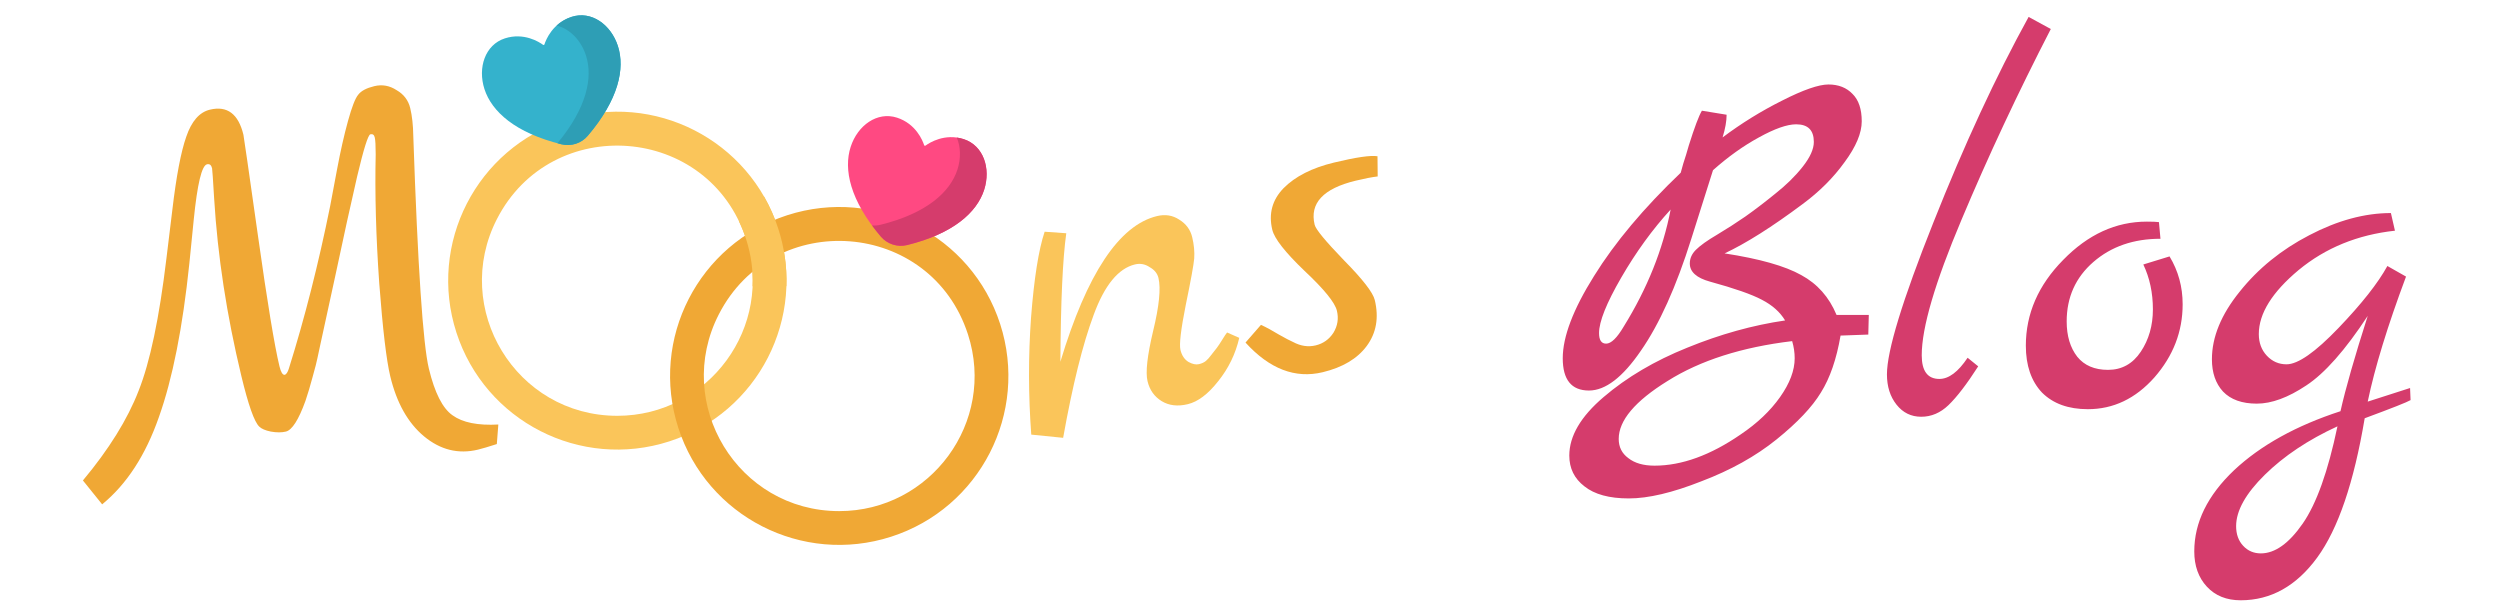 <svg width="357" height="86" viewBox="0 0 357 86" fill="none" xmlns="http://www.w3.org/2000/svg">
<g clip-path="url(#clip0_7620_495)">
<path d="M111.14 32.668C107.045 19.989 93.434 13.028 80.741 17.12C68.047 21.21 61.077 34.804 65.174 47.482C69.269 60.16 82.879 67.122 95.573 63.03C108.267 58.94 115.237 45.346 111.14 32.668ZM88.152 59.377C73.658 59.377 64.413 44.047 70.962 31.279C78.76 16.066 101.24 17.736 106.542 34.149C110.584 46.663 101.194 59.377 88.152 59.377Z" fill="#FAC55A"/>
<path d="M142.826 46.278C138.731 33.599 125.121 26.638 112.427 30.73C99.733 34.82 92.763 48.414 96.86 61.092C100.955 73.77 114.565 80.732 127.259 76.64C139.953 72.55 146.923 58.956 142.826 46.278ZM119.838 72.987C105.344 72.987 96.099 57.657 102.648 44.889C110.446 29.675 132.926 31.346 138.228 47.759C142.27 60.273 132.879 72.987 119.838 72.987Z" fill="#F0A835"/>
<path d="M132.164 20.792C132.092 20.844 131.993 20.811 131.966 20.728C131.747 20.06 130.793 17.672 128.084 16.799C125.263 15.89 122.467 17.901 121.475 20.974C120.437 24.185 121.39 28.625 125.781 33.782C126.703 34.864 128.162 35.334 129.542 34.994C136.124 33.373 139.495 30.327 140.532 27.115C141.525 24.043 140.433 20.778 137.612 19.869C134.903 18.996 132.732 20.377 132.164 20.792Z" fill="#FF4982"/>
<path d="M137.612 19.869C137.277 19.761 136.949 19.688 136.632 19.643C137.188 20.984 137.235 22.627 136.721 24.22C135.683 27.431 132.312 30.478 125.731 32.099C125.329 32.198 124.92 32.226 124.52 32.193C124.905 32.714 125.323 33.244 125.781 33.782C126.703 34.864 128.162 35.334 129.542 34.994C136.124 33.373 139.495 30.327 140.532 27.115C141.525 24.043 140.433 20.778 137.612 19.869Z" fill="#D53C6C"/>
<path d="M77.549 6.4C77.62 6.452 77.719 6.42 77.747 6.337C77.965 5.669 78.919 3.28 81.629 2.407C84.449 1.498 87.245 3.51 88.238 6.582C89.275 9.794 88.323 14.234 83.931 19.391C83.01 20.473 81.551 20.943 80.17 20.603C73.589 18.982 70.218 15.935 69.18 12.723C68.188 9.651 69.28 6.387 72.1 5.478C74.809 4.605 76.981 5.986 77.549 6.4Z" fill="#34B2CC"/>
<path d="M88.238 6.582C87.245 3.51 84.449 1.498 81.629 2.407C80.734 2.696 80.031 3.15 79.482 3.653C81.363 4.103 82.972 5.746 83.675 7.922C84.694 11.077 83.791 15.416 79.598 20.456C79.786 20.506 79.977 20.555 80.17 20.603C81.551 20.943 83.01 20.473 83.931 19.391C88.323 14.234 89.275 9.794 88.238 6.582Z" fill="#2E9EB5"/>
<path d="M109.1 28.056C107.912 29.245 106.724 30.434 105.535 31.622C105.917 32.422 106.256 33.263 106.542 34.149C107.272 36.409 107.562 38.675 107.473 40.872H112.299C112.389 38.164 112.021 35.395 111.14 32.667C110.611 31.031 109.923 29.49 109.1 28.056Z" fill="#FAC55A"/>
</g>
<path d="M71.162 60.62L70.946 63.412C69.755 63.797 68.856 64.063 68.249 64.209C65.449 64.883 62.876 64.244 60.53 62.291C58.241 60.373 56.642 57.525 55.732 53.745C55.181 51.458 54.655 47.018 54.154 40.424C53.688 33.772 53.52 27.641 53.65 22.031C53.649 20.797 53.604 19.993 53.514 19.62C53.424 19.247 53.216 19.099 52.889 19.178C52.562 19.256 51.934 21.259 51.003 25.186C50.108 29.055 49.059 33.825 47.858 39.496C46.645 45.12 45.941 48.351 45.748 49.187C45.59 49.966 45.45 50.617 45.329 51.14C45.243 51.605 45.014 52.499 44.642 53.823C44.305 55.089 43.963 56.233 43.617 57.254C42.639 59.958 41.706 61.417 40.819 61.631C40.213 61.777 39.497 61.776 38.672 61.63C37.893 61.471 37.342 61.234 37.019 60.917C36.314 60.247 35.462 57.835 34.462 53.682C32.372 45.002 31.078 36.55 30.579 28.327C30.416 25.601 30.318 24.168 30.284 24.028C30.172 23.561 29.929 23.373 29.556 23.463C28.809 23.643 28.181 26.263 27.671 31.323L27.04 37.621C26.087 46.787 24.638 54.097 22.693 59.552C20.795 64.996 18.093 69.152 14.587 72.02L11.84 68.609C15.557 64.159 18.208 59.892 19.792 55.807C21.423 51.712 22.746 45.419 23.763 36.929L24.609 29.986C25.175 25.16 25.84 21.667 26.604 19.508C27.357 17.303 28.48 16.02 29.973 15.661C32.446 15.065 34.042 16.261 34.762 19.247C34.818 19.48 35.515 24.324 36.853 33.777C38.18 43.184 39.197 49.357 39.905 52.297C40.108 53.137 40.354 53.547 40.645 53.526C40.879 53.47 41.079 53.175 41.247 52.641C43.51 45.431 45.475 37.7 47.142 29.449C47.337 28.414 47.673 26.63 48.149 24.096C48.625 21.562 49.139 19.291 49.692 17.281C50.245 15.272 50.733 14.019 51.157 13.522C51.569 12.979 52.335 12.572 53.455 12.302C54.575 12.033 55.633 12.222 56.629 12.871C57.66 13.462 58.31 14.318 58.58 15.438C58.849 16.558 58.995 17.88 59.017 19.406C59.658 38.062 60.4 49.14 61.242 52.64C62.074 56.093 63.201 58.315 64.625 59.306C66.059 60.343 68.238 60.781 71.162 60.62Z" fill="#F0A835"/>
<path d="M175.227 47.479L176.966 48.245C176.434 50.546 175.427 52.615 173.944 54.454C172.507 56.281 171.066 57.368 169.619 57.717C168.173 58.065 166.928 57.92 165.886 57.282C164.844 56.645 164.171 55.696 163.868 54.436C163.564 53.176 163.829 50.791 164.663 47.283C165.532 43.716 165.787 41.186 165.428 39.693C165.27 39.04 164.85 38.524 164.166 38.145C163.518 37.709 162.821 37.581 162.074 37.76C159.694 38.333 157.729 40.732 156.179 44.956C154.617 49.134 153.164 54.989 151.817 62.521L147.264 62.063C146.847 56.436 146.837 50.859 147.234 45.333C147.667 39.748 148.314 35.667 149.174 33.09L152.264 33.309C151.755 36.937 151.474 43.053 151.423 51.656C155.211 39.092 159.812 32.158 165.225 30.855C166.392 30.574 167.444 30.74 168.382 31.354C169.366 31.956 169.987 32.794 170.246 33.867C170.504 34.941 170.6 35.954 170.534 36.908C170.456 37.816 170.052 40.036 169.323 43.569C168.629 47.044 168.378 49.178 168.569 49.971C168.76 50.764 169.145 51.338 169.724 51.693C170.292 52 170.786 52.103 171.206 52.002C171.626 51.901 171.959 51.747 172.205 51.54C172.452 51.332 172.704 51.049 172.964 50.691C173.269 50.321 173.534 49.985 173.758 49.684C173.982 49.384 174.236 49.002 174.519 48.538C174.838 48.017 175.074 47.664 175.227 47.479Z" fill="#FAC55A"/>
<path d="M196.707 22.312L196.734 25.194C195.918 25.291 194.88 25.492 193.62 25.795C188.954 26.919 186.991 29.021 187.733 32.101C187.89 32.754 189.284 34.443 191.915 37.166C194.592 39.879 196.06 41.772 196.318 42.845C196.925 45.365 196.539 47.556 195.161 49.419C193.818 51.223 191.723 52.468 188.877 53.154C184.957 54.098 181.284 52.686 177.859 48.919L180.064 46.389C180.841 46.745 181.693 47.206 182.619 47.773C183.535 48.293 184.212 48.648 184.653 48.839C185.731 49.418 186.806 49.579 187.88 49.321C188.953 49.062 189.797 48.464 190.41 47.526C191.012 46.542 191.179 45.49 190.909 44.37C190.628 43.203 189.085 41.304 186.278 38.672C183.519 36.028 181.987 34.076 181.684 32.816C181.134 30.53 181.669 28.549 183.29 26.875C184.958 25.19 187.355 23.971 190.482 23.218C193.655 22.454 195.73 22.152 196.707 22.312Z" fill="#F0A835"/>
<path d="M266.864 44.968L266.792 47.776L262.832 47.92C262.256 51.28 261.32 53.992 260.024 56.056C258.776 58.12 256.664 60.352 253.688 62.752C250.712 65.152 247.136 67.144 242.96 68.728C238.832 70.36 235.376 71.176 232.592 71.176C229.808 71.176 227.696 70.6 226.256 69.448C224.816 68.344 224.096 66.88 224.096 65.056C224.096 62.272 225.728 59.488 228.992 56.704C232.304 53.872 236.288 51.52 240.944 49.648C245.648 47.728 250.304 46.432 254.912 45.76C254.192 44.56 253.088 43.576 251.6 42.808C250.16 42.04 247.688 41.176 244.184 40.216C242.264 39.688 241.304 38.824 241.304 37.624C241.304 36.904 241.592 36.256 242.168 35.68C242.792 35.056 243.8 34.336 245.192 33.52C246.632 32.656 247.976 31.792 249.224 30.928C250.52 30.016 251.936 28.936 253.472 27.688C255.056 26.44 256.376 25.144 257.432 23.8C258.488 22.456 259.016 21.28 259.016 20.272C259.016 18.592 258.176 17.752 256.496 17.752C255.2 17.752 253.424 18.376 251.168 19.624C248.96 20.824 246.776 22.384 244.616 24.304L241.52 34.096C239.36 40.96 236.96 46.288 234.32 50.08C231.728 53.872 229.256 55.768 226.904 55.768C224.408 55.768 223.16 54.232 223.16 51.16C223.16 48.088 224.648 44.176 227.624 39.424C230.6 34.624 234.728 29.704 240.008 24.664C240.008 24.616 240.128 24.184 240.368 23.368C240.656 22.504 240.92 21.64 241.16 20.776C241.976 18.184 242.6 16.528 243.032 15.808L246.56 16.384C246.56 17.296 246.368 18.376 245.984 19.624C248.672 17.608 251.504 15.856 254.48 14.368C257.504 12.832 259.712 12.064 261.104 12.064C262.544 12.064 263.696 12.52 264.56 13.432C265.424 14.296 265.856 15.592 265.856 17.32C265.856 19 265.04 20.944 263.408 23.152C261.824 25.36 259.832 27.352 257.432 29.128C253.064 32.392 249.344 34.744 246.272 36.184C251.264 36.952 254.912 37.984 257.216 39.28C259.52 40.528 261.2 42.424 262.256 44.968H266.864ZM231.872 46.624C235.232 41.2 237.464 35.632 238.568 29.92C235.976 32.752 233.624 35.992 231.512 39.64C229.4 43.288 228.344 45.928 228.344 47.56C228.344 48.568 228.68 49.072 229.352 49.072C230.072 49.072 230.912 48.256 231.872 46.624ZM248.576 62.032C250.928 60.448 252.8 58.672 254.192 56.704C255.584 54.736 256.28 52.888 256.28 51.16C256.28 50.344 256.16 49.528 255.92 48.712C248.72 49.576 242.792 51.472 238.136 54.4C233.48 57.28 231.152 60.04 231.152 62.68C231.152 63.832 231.608 64.744 232.52 65.416C233.432 66.136 234.68 66.496 236.264 66.496C240.152 66.496 244.256 65.008 248.576 62.032ZM280.975 51.088L282.487 52.312C280.855 54.856 279.439 56.704 278.239 57.856C277.087 58.96 275.791 59.512 274.351 59.512C272.911 59.512 271.735 58.936 270.823 57.784C269.911 56.632 269.455 55.192 269.455 53.464C269.455 50.104 271.663 42.88 276.079 31.792C280.495 20.656 285.031 10.864 289.687 2.416L292.855 4.144C288.151 13.264 283.903 22.336 280.111 31.36C276.319 40.336 274.423 46.792 274.423 50.728C274.423 52.984 275.263 54.112 276.943 54.112C278.287 54.112 279.631 53.104 280.975 51.088ZM309.81 36.616C311.058 38.68 311.682 40.96 311.682 43.456C311.682 47.344 310.338 50.824 307.65 53.896C304.962 56.92 301.794 58.432 298.146 58.432C295.362 58.432 293.178 57.64 291.594 56.056C290.058 54.424 289.29 52.192 289.29 49.36C289.29 44.8 291.066 40.72 294.618 37.12C298.17 33.472 302.154 31.648 306.57 31.648C307.386 31.648 307.962 31.672 308.298 31.72L308.514 34.096C304.674 34.096 301.482 35.2 298.938 37.408C296.394 39.616 295.122 42.448 295.122 45.904C295.122 47.968 295.626 49.648 296.634 50.944C297.642 52.192 299.106 52.816 301.026 52.816C302.994 52.816 304.554 51.952 305.706 50.224C306.858 48.496 307.434 46.48 307.434 44.176C307.434 41.824 306.978 39.688 306.066 37.768L309.81 36.616ZM344.158 55.408L344.23 57.136C343.75 57.424 341.566 58.288 337.678 59.728C336.142 68.896 333.886 75.52 330.91 79.6C327.934 83.68 324.286 85.72 319.966 85.72C317.95 85.72 316.342 85.072 315.142 83.776C313.942 82.48 313.342 80.8 313.342 78.736C313.342 74.608 315.238 70.744 319.03 67.144C322.822 63.592 327.886 60.784 334.222 58.72C334.942 55.504 336.238 50.968 338.11 45.112C334.894 50.008 331.966 53.32 329.326 55.048C326.734 56.776 324.382 57.64 322.27 57.64C320.158 57.64 318.55 57.064 317.446 55.912C316.39 54.76 315.862 53.224 315.862 51.304C315.862 48.136 317.182 44.92 319.822 41.656C322.462 38.344 325.774 35.656 329.758 33.592C333.79 31.48 337.678 30.424 341.422 30.424L341.998 32.944C336.67 33.52 332.086 35.392 328.246 38.56C324.454 41.728 322.558 44.776 322.558 47.704C322.558 48.952 322.942 49.984 323.71 50.8C324.478 51.616 325.414 52.024 326.518 52.024C328.15 52.024 330.622 50.296 333.934 46.84C337.246 43.384 339.574 40.432 340.918 37.984L343.582 39.496C340.942 46.552 339.118 52.504 338.11 57.352L344.158 55.408ZM333.79 60.88C329.614 62.8 326.158 65.104 323.422 67.792C320.686 70.48 319.318 72.928 319.318 75.136C319.318 76.288 319.654 77.224 320.326 77.944C320.998 78.664 321.838 79.024 322.846 79.024C324.862 79.024 326.854 77.608 328.822 74.776C330.79 71.944 332.446 67.312 333.79 60.88Z" fill="#D53C6C"/>
<defs>
<clipPath id="clip0_7620_495">
<rect width="80" height="80" fill="white" transform="translate(64)"/>
</clipPath>
</defs>
</svg>

